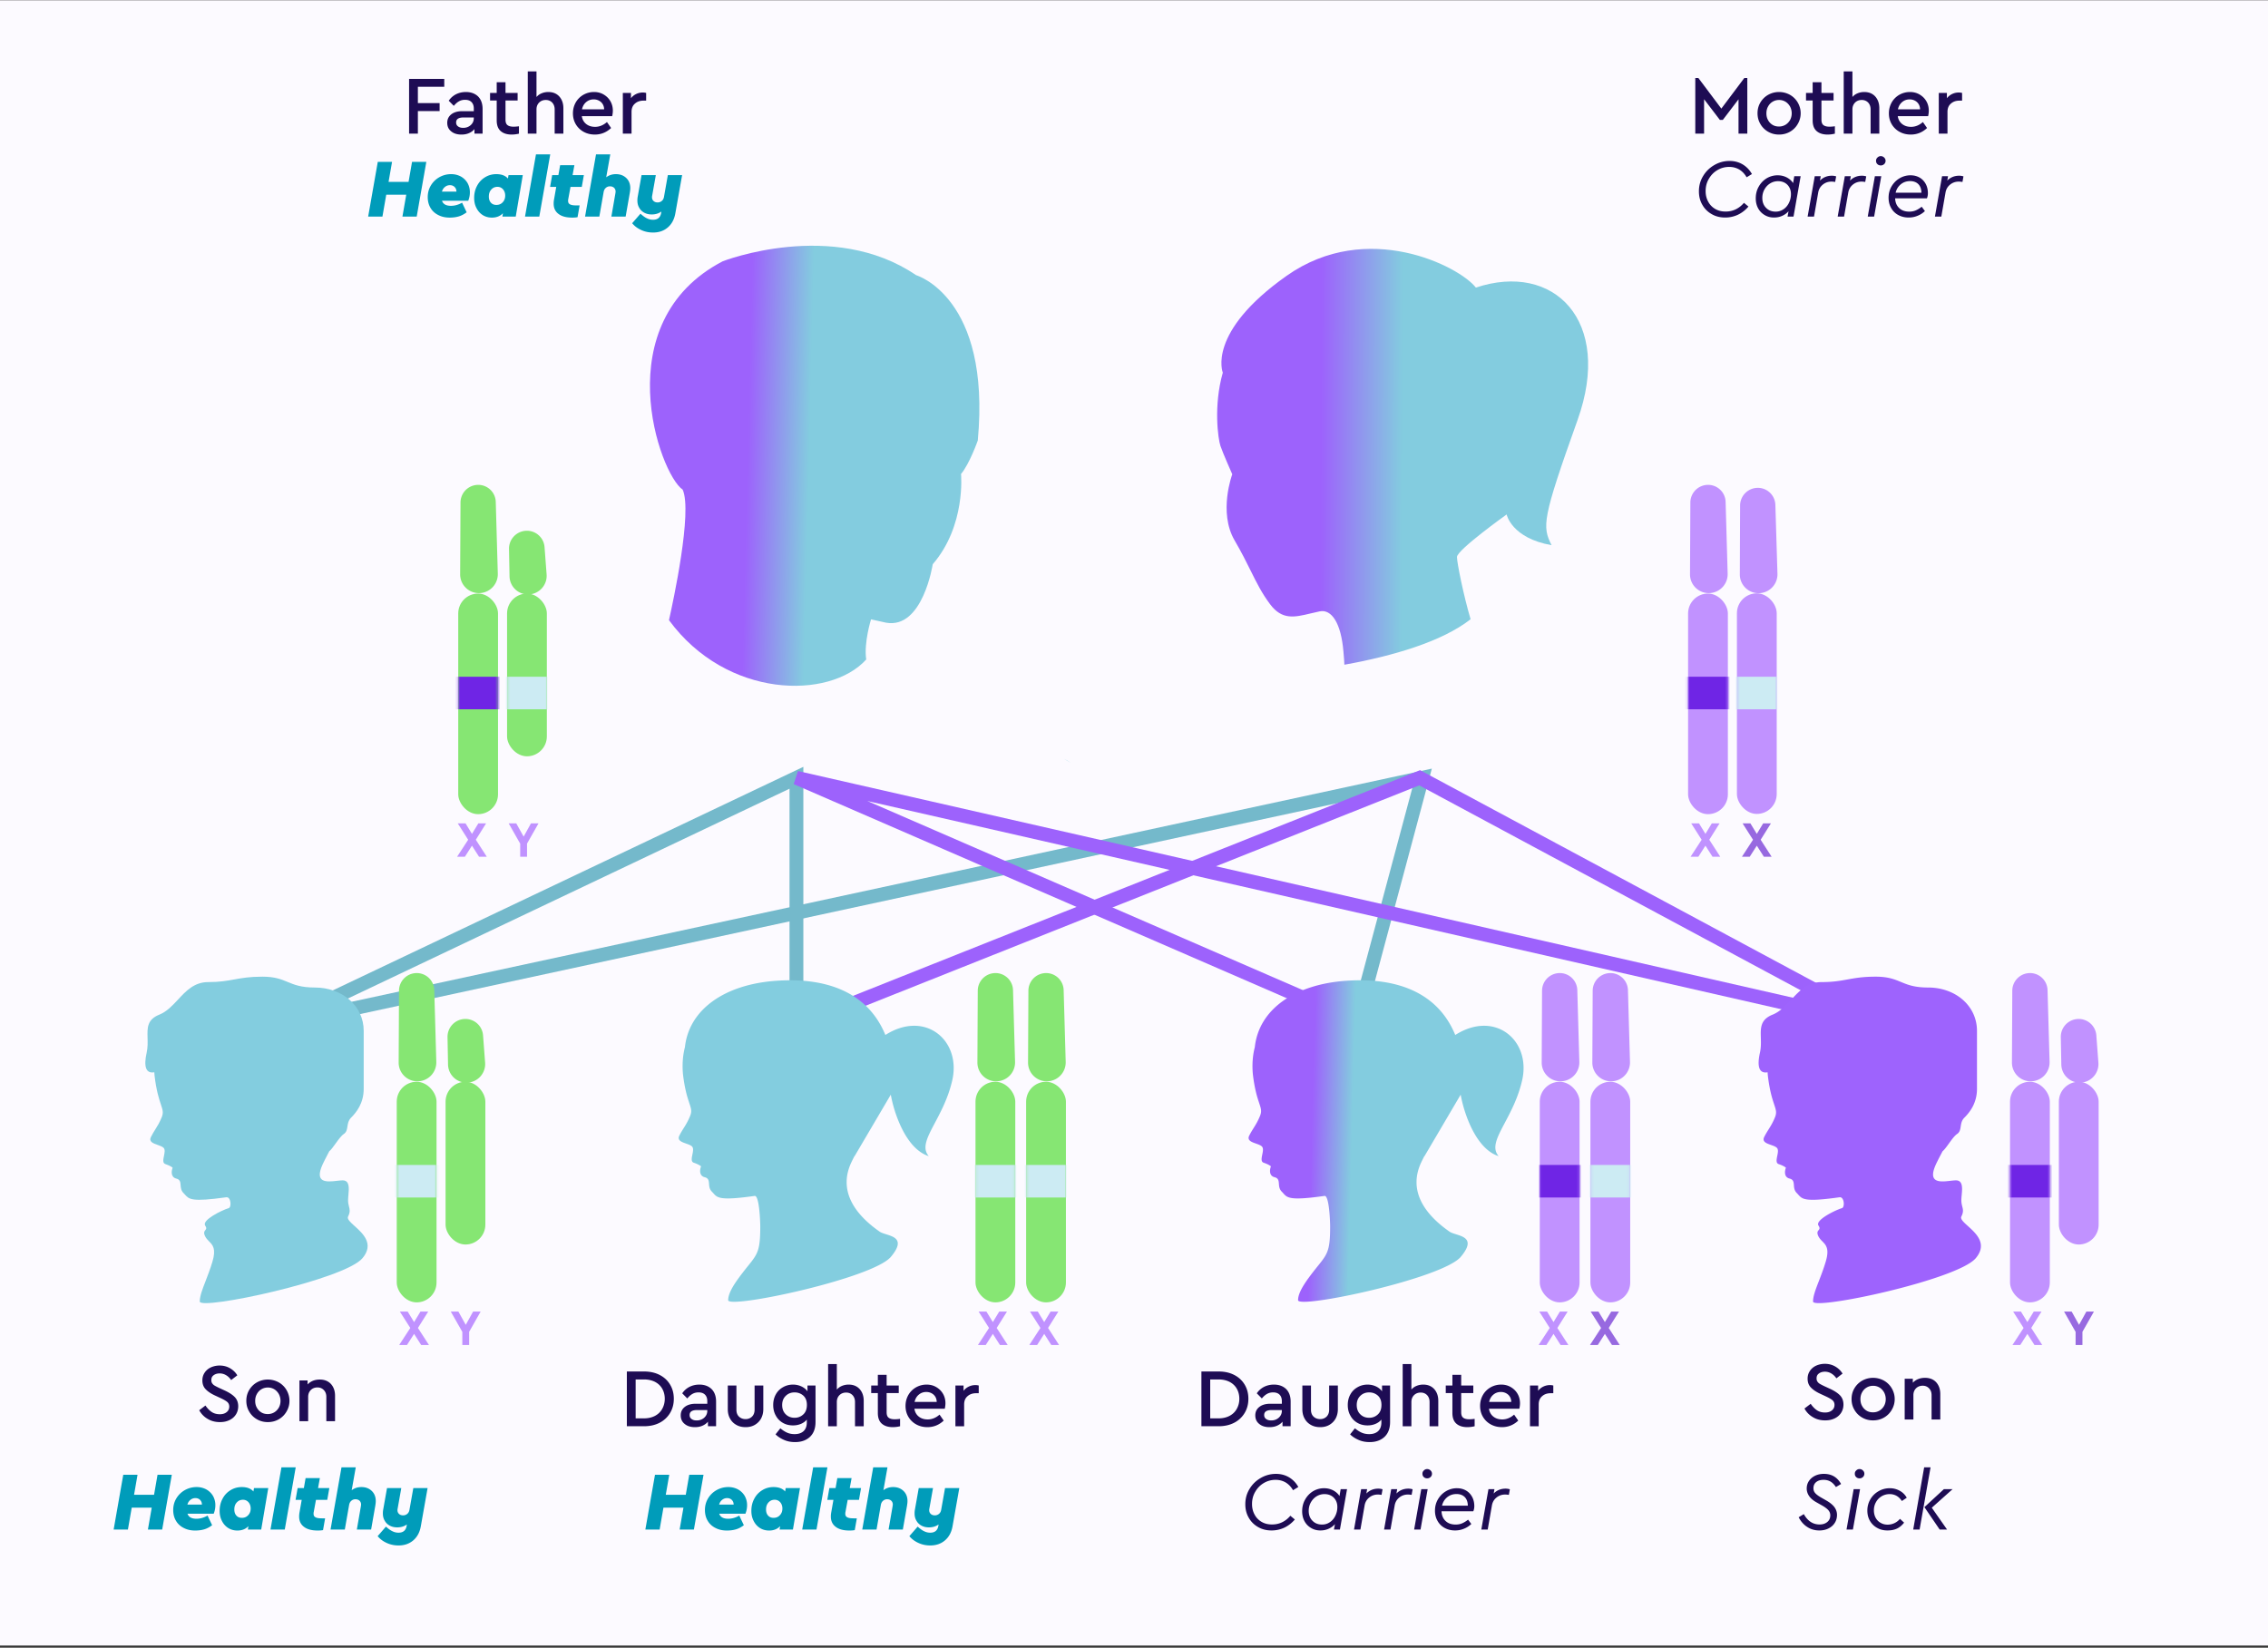 <svg width="900" height="654" fill="none" xmlns="http://www.w3.org/2000/svg"><rect width="100%" height="100%" fill="#333333" stroke="none"/><path fill="#FCFAFF" d="M0 .098h900v653.049H0z"/><path fill-rule="evenodd" clip-rule="evenodd" d="M286.817 103.694s43.614-17.008 76.702 5.517c0 0 29.798 8.64 24.492 65.636 0 0-3.289 9.307-6.652 13.289 0 0 1.989 20.549-11.228 35.814 0 0-3.946 25.84-18.523 23.203l-5.963-1.317s-2.909 9.298-1.911 15.929c-14.537 16.062-55.381 15.595-78.267-15.609 1.63-7.254 9.371-43.058 5.437-51.808-9.233-6.212-30.583-66.458 15.913-90.654zM424.902 302.8c-.678-.527-1.581-1.07-2.664-1.622l2.664 1.622z" fill="url(#a)"/><path fill-rule="evenodd" clip-rule="evenodd" d="M533.481 263.838c19.257-3.449 38.764-9.163 50.088-18.051-2.817-9.532-5.409-22.45-5.409-24.706 0-2.814 19.71-16.883 19.71-16.883s1.877 9.38 17.832 12.194c-3.754-7.504-3.754-10.318 10.325-49.714 14.078-39.395-9.386-62.845-40.359-52.527-6.57-8.442-43.174-27.201-75.085-4.69-31.911 22.512-25.341 38.458-25.341 38.458-3.754 13.131-1.877 26.263-.939 29.077.939 2.814 4.693 11.256 4.693 11.256s-5.631 15.008.939 26.264c2.75 4.711 4.678 8.601 6.403 12.082 2.396 4.835 4.401 8.88 7.675 13.243 4.767 6.351 9.668 5.177 16.069 3.642 1.162-.278 2.373-.569 3.641-.828 4.693-.938 8.447 4.69 9.386 15.946.035.426.071.837.105 1.233.133 1.526.246 2.834.267 4.004z" fill="url(#b)"/><path d="M162.335 31.317h13.961v3.128h-10.471v6.487h8.627v3.16h-8.627v8.957h-3.49V31.317zm27.36 6.948c1.185 1.185 1.811 2.831 1.811 5.005v9.779h-3.227v-1.811c-.593.724-1.35 1.251-2.206 1.613-.889.395-1.877.56-2.963.56-1.713 0-3.063-.428-4.083-1.284-1.054-.856-1.548-1.976-1.548-3.392 0-1.383.527-2.502 1.614-3.358 1.053-.823 2.502-1.251 4.346-1.251h4.577v-1.054c0-1.12-.33-1.976-.922-2.568-.593-.593-1.449-.89-2.536-.89-.922 0-1.712.198-2.403.593-.725.395-1.416 1.021-2.075 1.811l-2.008-2.041a7.732 7.732 0 0 1 2.963-2.601c1.153-.56 2.437-.856 3.853-.856 1.975 0 3.589.592 4.807 1.745zm-2.898 11.392c.791-.724 1.219-1.613 1.219-2.733v-.296h-4.149c-.922 0-1.646.165-2.14.494-.494.33-.725.823-.725 1.482 0 .691.264 1.218.791 1.58.526.395 1.185.56 2.041.56 1.152 0 2.14-.362 2.963-1.087zm19.135.461v2.93a12.139 12.139 0 0 1-2.864.363c-1.877 0-3.326-.461-4.38-1.383-1.053-.922-1.58-2.338-1.58-4.247v-7.903h-2.634v-2.996h2.634v-4.248h3.49v4.248h4.807v2.996h-4.807v7.606c0 1.054.264 1.778.79 2.173.527.428 1.35.626 2.404.626.461 0 1.185-.033 2.14-.165zm16.017-11.82c1.054 1.185 1.614 2.733 1.614 4.642V53.05h-3.458v-9.615c0-1.12-.329-2.008-.955-2.7-.658-.691-1.514-1.053-2.568-1.053-1.087 0-1.976.362-2.667 1.053-.691.725-1.021 1.614-1.021 2.7v9.615h-3.457V28.354h3.457v10.141a5.261 5.261 0 0 1 2.009-1.449 6.875 6.875 0 0 1 2.667-.526c1.844 0 3.293.592 4.379 1.778zM242.93 46.1h-12.051c.197 1.317.79 2.371 1.745 3.128.955.758 2.14 1.12 3.523 1.12 1.679 0 3.26-.626 4.709-1.91l1.646 2.37c-1.844 1.746-4.017 2.602-6.454 2.602-1.646 0-3.128-.362-4.445-1.087a8.132 8.132 0 0 1-3.128-3.029c-.757-1.284-1.119-2.733-1.119-4.313 0-1.548.362-2.964 1.086-4.28.725-1.285 1.745-2.306 3.029-3.063a8.524 8.524 0 0 1 4.248-1.12c1.416 0 2.7.33 3.819.988 1.12.659 2.009 1.515 2.668 2.635.658 1.119.987 2.403.987 3.786 0 .692-.098 1.416-.263 2.173zm-10.339-5.564c-.856.724-1.383 1.679-1.646 2.864h8.791c-.033-1.218-.461-2.173-1.251-2.897-.79-.692-1.778-1.054-2.898-1.054-1.152 0-2.14.362-2.996 1.087zm23.816-3.655v3.062h-1.053c-1.383 0-2.503.395-3.392 1.185-.922.79-1.35 1.877-1.35 3.293v8.627h-3.457V36.882h3.227v2.107a5.704 5.704 0 0 1 2.074-1.68 6.043 6.043 0 0 1 2.634-.592c.461 0 .922.066 1.317.165z" fill="url(#c)"/><path d="m149.915 64.244-3.819 21.732h5.663l1.515-8.693h7.935l-1.514 8.693h5.663l3.82-21.732h-5.664l-1.383 7.935h-7.935l1.383-7.935h-5.664zm35.888 15.443a8.85 8.85 0 0 0 .658-3.359c0-1.383-.329-2.601-.954-3.72a7.135 7.135 0 0 0-2.668-2.569c-1.119-.593-2.403-.922-3.819-.922-1.712 0-3.26.428-4.676 1.218a9.137 9.137 0 0 0-3.391 3.326c-.823 1.383-1.218 2.93-1.218 4.577 0 1.613.362 3.029 1.086 4.247.725 1.252 1.778 2.206 3.095 2.865 1.317.691 2.832 1.02 4.544 1.02 1.35 0 2.568-.164 3.655-.493 1.087-.33 2.107-.89 3.062-1.614l-1.811-3.82c-1.481.857-2.963 1.252-4.412 1.252-1.91 0-3.095-.658-3.556-2.008h10.405zm-9.22-5.5c.56-.46 1.219-.69 1.976-.69.757 0 1.383.263 1.844.724.461.46.724 1.086.724 1.844h-5.762c.231-.79.626-1.416 1.218-1.877zm30.872-4.675h-5.664l-.23 1.35c-.988-1.152-2.536-1.745-4.61-1.745-1.646 0-3.161.428-4.478 1.251a8.488 8.488 0 0 0-3.161 3.392c-.79 1.448-1.153 3.062-1.153 4.807 0 1.515.297 2.832.922 4.017.593 1.185 1.449 2.14 2.503 2.799 1.053.658 2.272.988 3.622.988 1.778 0 3.26-.56 4.379-1.745l-.23 1.35h5.301l2.799-16.464zm-7.969 10.767c-.658.725-1.514 1.054-2.502 1.054-.922 0-1.647-.296-2.173-.89-.56-.592-.824-1.415-.824-2.436 0-1.12.297-2.041.955-2.766.659-.724 1.449-1.086 2.437-1.086.922 0 1.646.33 2.239.988.56.658.856 1.481.856 2.502 0 1.054-.329 1.943-.988 2.634zm13.201-18.998-4.347 24.695h5.664l4.346-24.695h-5.663zm12.814 17.747.889-4.84h4.478l.824-4.676h-4.479l.725-3.951h-5.664l-.691 3.951h-2.47l-.823 4.676h2.437l-.856 4.906a8.807 8.807 0 0 0-.165 1.745c0 1.745.626 3.095 1.943 4.083 1.284.988 3.095 1.449 5.433 1.449.658 0 1.383-.033 2.107-.165l.823-4.675h-1.317c-1.185 0-2.008-.132-2.502-.429-.527-.263-.758-.724-.758-1.383 0-.23 0-.46.066-.691zm23.031-8.363c-1.054-1.021-2.437-1.548-4.116-1.548-1.481 0-2.766.428-3.852 1.251l1.613-9.087h-5.663l-4.347 24.695h5.664l1.712-9.78c.132-.724.428-1.25.889-1.646a2.383 2.383 0 0 1 1.613-.593c.659 0 1.186.198 1.614.56.395.395.626.89.626 1.515 0 .164-.033.428-.099.823l-1.581 9.12h5.664l1.646-9.384c.132-.79.198-1.415.198-1.91 0-1.646-.527-2.996-1.581-4.016zm22.149-1.153h-5.663l-1.548 8.726c-.131.658-.428 1.185-.889 1.547a2.47 2.47 0 0 1-1.613.56c-.659 0-1.186-.165-1.614-.56-.428-.395-.625-.889-.625-1.481 0-.132 0-.363.066-.626l1.448-8.166h-5.663l-1.482 8.364a8.455 8.455 0 0 0-.164 1.745c0 1.053.23 2.008.724 2.831.461.856 1.153 1.515 2.009 1.976.856.461 1.844.692 2.963.692 1.449 0 2.7-.363 3.82-1.153l-.099.626c-.329 1.778-1.416 2.634-3.194 2.634-.823 0-1.614-.165-2.338-.527-.757-.33-1.646-.955-2.667-1.877l-3.293 3.787c.988 1.185 2.206 2.074 3.688 2.733 1.449.658 2.996.954 4.61.954 2.305 0 4.247-.658 5.828-2.008 1.58-1.35 2.568-3.194 2.996-5.532l2.7-15.245zM48.915 585.366l-3.82 21.732h5.664l1.515-8.693h7.935l-1.514 8.693h5.663l3.82-21.732h-5.664l-1.383 7.935h-7.935l1.383-7.935h-5.664zm35.888 15.443a8.855 8.855 0 0 0 .658-3.359 7.45 7.45 0 0 0-.954-3.721 7.14 7.14 0 0 0-2.668-2.568c-1.12-.593-2.403-.922-3.82-.922-1.711 0-3.259.428-4.675 1.218a9.14 9.14 0 0 0-3.391 3.326c-.823 1.383-1.218 2.931-1.218 4.577 0 1.613.362 3.029 1.086 4.247.725 1.252 1.778 2.207 3.095 2.865 1.317.692 2.832 1.021 4.544 1.021 1.35 0 2.569-.165 3.655-.494 1.087-.329 2.107-.889 3.062-1.614l-1.81-3.819c-1.482.856-2.964 1.251-4.413 1.251-1.91 0-3.095-.658-3.556-2.008h10.405zm-9.22-5.499c.56-.461 1.219-.692 1.976-.692.757 0 1.383.264 1.844.725.46.461.724 1.086.724 1.844h-5.762c.23-.791.626-1.416 1.218-1.877zm30.872-4.676h-5.664l-.23 1.35c-.988-1.152-2.536-1.745-4.61-1.745-1.646 0-3.161.428-4.478 1.251a8.496 8.496 0 0 0-3.161 3.392c-.79 1.449-1.153 3.062-1.153 4.807 0 1.515.297 2.832.922 4.017.593 1.186 1.45 2.14 2.503 2.799 1.053.659 2.272.988 3.622.988 1.778 0 3.26-.56 4.379-1.745l-.23 1.35h5.301l2.799-16.464zm-7.969 10.767c-.658.725-1.514 1.054-2.502 1.054-.922 0-1.646-.296-2.173-.889-.56-.593-.824-1.416-.824-2.437 0-1.119.297-2.041.955-2.765.659-.725 1.45-1.087 2.437-1.087.922 0 1.646.329 2.239.988.56.658.856 1.481.856 2.502 0 1.054-.33 1.943-.988 2.634zm13.201-18.998-4.347 24.695h5.664l4.346-24.695h-5.663zm12.814 17.747.889-4.84h4.478l.824-4.676h-4.479l.725-3.951h-5.664l-.691 3.951h-2.47l-.823 4.676h2.437l-.856 4.906a8.802 8.802 0 0 0-.165 1.745c0 1.745.626 3.095 1.943 4.083 1.284.988 3.095 1.449 5.433 1.449.658 0 1.383-.033 2.107-.165l.823-4.675h-1.317c-1.185 0-2.008-.132-2.502-.429-.527-.263-.758-.724-.758-1.382 0-.231 0-.461.066-.692zm23.031-8.363c-1.054-1.021-2.437-1.548-4.116-1.548-1.481 0-2.766.428-3.852 1.251l1.613-9.087h-5.663l-4.347 24.695h5.664l1.712-9.78c.132-.724.428-1.251.889-1.646a2.384 2.384 0 0 1 1.613-.593c.659 0 1.186.198 1.614.56.395.395.626.889.626 1.515 0 .164-.033.428-.099.823l-1.581 9.121h5.664l1.646-9.384c.132-.791.198-1.416.198-1.91 0-1.647-.527-2.997-1.581-4.017zm22.149-1.153h-5.663l-1.548 8.726c-.131.658-.428 1.185-.889 1.547-.494.396-1.02.56-1.613.56-.659 0-1.186-.164-1.614-.56-.428-.395-.625-.889-.625-1.481 0-.132 0-.362.066-.626l1.448-8.166h-5.663l-1.482 8.364a8.449 8.449 0 0 0-.164 1.745c0 1.053.23 2.008.724 2.831.461.857 1.153 1.515 2.009 1.976.856.461 1.844.692 2.963.692 1.449 0 2.7-.363 3.82-1.153l-.099.626c-.329 1.778-1.416 2.634-3.194 2.634-.823 0-1.614-.165-2.338-.527-.757-.329-1.646-.955-2.667-1.877l-3.293 3.787c.988 1.185 2.206 2.074 3.688 2.733 1.449.658 2.996.955 4.61.955 2.305 0 4.247-.659 5.828-2.009 1.58-1.35 2.568-3.194 2.996-5.532l2.7-15.245zM259.915 585.366l-3.819 21.732h5.663l1.515-8.693h7.935l-1.514 8.693h5.663l3.82-21.732h-5.664l-1.383 7.935h-7.935l1.383-7.935h-5.664zm35.888 15.443a8.855 8.855 0 0 0 .658-3.359 7.456 7.456 0 0 0-.954-3.721 7.142 7.142 0 0 0-2.668-2.568c-1.119-.593-2.403-.922-3.819-.922a9.43 9.43 0 0 0-4.676 1.218 9.144 9.144 0 0 0-3.391 3.326c-.823 1.383-1.218 2.931-1.218 4.577 0 1.613.362 3.029 1.086 4.247.725 1.252 1.778 2.207 3.095 2.865 1.317.692 2.832 1.021 4.544 1.021 1.35 0 2.568-.165 3.655-.494 1.087-.329 2.107-.889 3.062-1.614l-1.811-3.819c-1.481.856-2.963 1.251-4.412 1.251-1.91 0-3.095-.658-3.556-2.008h10.405zm-9.22-5.499c.56-.461 1.219-.692 1.976-.692.757 0 1.383.264 1.844.725.461.461.724 1.086.724 1.844h-5.762c.231-.791.626-1.416 1.218-1.877zm30.872-4.676h-5.664l-.23 1.35c-.988-1.152-2.536-1.745-4.61-1.745-1.646 0-3.161.428-4.478 1.251a8.494 8.494 0 0 0-3.161 3.392c-.79 1.449-1.153 3.062-1.153 4.807 0 1.515.297 2.832.922 4.017.593 1.186 1.449 2.14 2.503 2.799 1.053.659 2.272.988 3.622.988 1.778 0 3.26-.56 4.379-1.745l-.23 1.35h5.301l2.799-16.464zm-7.969 10.767c-.658.725-1.514 1.054-2.502 1.054-.922 0-1.647-.296-2.173-.889-.56-.593-.824-1.416-.824-2.437 0-1.119.297-2.041.955-2.765.659-.725 1.449-1.087 2.437-1.087.922 0 1.646.329 2.239.988.56.658.856 1.481.856 2.502 0 1.054-.329 1.943-.988 2.634zm13.201-18.998-4.347 24.695h5.664l4.346-24.695h-5.663zm12.814 17.747.889-4.84h4.478l.824-4.676h-4.479l.725-3.951h-5.664l-.691 3.951h-2.47l-.823 4.676h2.437l-.856 4.906a8.802 8.802 0 0 0-.165 1.745c0 1.745.626 3.095 1.943 4.083 1.284.988 3.095 1.449 5.433 1.449.658 0 1.383-.033 2.107-.165l.823-4.675h-1.317c-1.185 0-2.008-.132-2.502-.429-.527-.263-.758-.724-.758-1.382 0-.231 0-.461.066-.692zm23.031-8.363c-1.054-1.021-2.437-1.548-4.116-1.548-1.481 0-2.766.428-3.852 1.251l1.613-9.087h-5.663l-4.347 24.695h5.664l1.712-9.78c.132-.724.428-1.251.889-1.646a2.384 2.384 0 0 1 1.613-.593c.659 0 1.186.198 1.614.56.395.395.626.889.626 1.515 0 .164-.033.428-.099.823l-1.581 9.121h5.664l1.646-9.384c.132-.791.198-1.416.198-1.91 0-1.647-.527-2.997-1.581-4.017zm22.149-1.153h-5.663l-1.548 8.726c-.131.658-.428 1.185-.889 1.547-.494.396-1.02.56-1.613.56-.659 0-1.186-.164-1.614-.56-.428-.395-.625-.889-.625-1.481 0-.132 0-.362.066-.626l1.448-8.166h-5.663l-1.482 8.364a8.449 8.449 0 0 0-.164 1.745c0 1.053.23 2.008.724 2.831.461.857 1.153 1.515 2.009 1.976.856.461 1.844.692 2.963.692 1.449 0 2.7-.363 3.82-1.153l-.099.626c-.329 1.778-1.416 2.634-3.194 2.634-.823 0-1.614-.165-2.338-.527-.757-.329-1.646-.955-2.667-1.877l-3.293 3.787c.988 1.185 2.206 2.074 3.688 2.733 1.449.658 2.996.955 4.61.955 2.305 0 4.247-.659 5.828-2.009 1.58-1.35 2.568-3.194 2.996-5.532l2.7-15.245z" fill="#009CBA"/><path d="M693.378 30.955v22.094h-3.49V39.417l-6.223 8.166h-1.186l-6.256-8.199V53.05h-3.49V30.955h1.218l9.121 12.15 9.121-12.15h1.185zm8.268 21.337a8.216 8.216 0 0 1-3.096-3.096c-.757-1.284-1.119-2.7-1.119-4.247 0-1.548.362-2.964 1.119-4.248a8.37 8.37 0 0 1 3.096-3.062 8.766 8.766 0 0 1 4.313-1.12c1.58 0 3.029.396 4.346 1.12a8.367 8.367 0 0 1 3.095 3.062c.758 1.317 1.153 2.733 1.153 4.248a8.216 8.216 0 0 1-1.153 4.247 8.214 8.214 0 0 1-3.095 3.096c-1.317.757-2.766 1.119-4.346 1.119-1.581 0-2.996-.362-4.313-1.12zm6.881-2.766c.758-.461 1.35-1.087 1.811-1.877.428-.79.659-1.68.659-2.667 0-.988-.231-1.877-.659-2.7-.461-.79-1.053-1.449-1.811-1.91a4.89 4.89 0 0 0-2.535-.691c-.955 0-1.811.23-2.568.691-.791.461-1.383 1.12-1.811 1.91-.461.823-.659 1.712-.659 2.7 0 .988.198 1.91.659 2.7a4.868 4.868 0 0 0 1.778 1.877c.757.46 1.613.658 2.568.658.922 0 1.778-.23 2.568-.691zm19.604.592v2.93a12.147 12.147 0 0 1-2.865.363c-1.876 0-3.325-.461-4.379-1.383-1.054-.922-1.58-2.338-1.58-4.247v-7.903h-2.635v-2.996h2.635v-4.248h3.49v4.248h4.807v2.996h-4.807v7.606c0 1.054.263 1.778.79 2.173.527.428 1.35.626 2.404.626.461 0 1.185-.033 2.14-.165zm16.017-11.82c1.054 1.185 1.613 2.733 1.613 4.642V53.05h-3.457v-9.615c0-1.12-.329-2.008-.955-2.7-.658-.691-1.515-1.053-2.568-1.053-1.087 0-1.976.362-2.667 1.053-.692.725-1.021 1.614-1.021 2.7v9.615h-3.457V28.354h3.457v10.141a5.254 5.254 0 0 1 2.009-1.449 6.875 6.875 0 0 1 2.667-.526c1.844 0 3.292.592 4.379 1.778zm20.981 7.803h-12.052c.198 1.317.791 2.371 1.746 3.128.954.758 2.14 1.12 3.523 1.12 1.679 0 3.26-.626 4.708-1.91l1.647 2.37c-1.844 1.746-4.017 2.602-6.454 2.602-1.646 0-3.128-.362-4.445-1.087a8.132 8.132 0 0 1-3.128-3.029c-.757-1.284-1.12-2.733-1.12-4.313 0-1.548.363-2.964 1.087-4.28.724-1.285 1.745-2.306 3.029-3.063a8.522 8.522 0 0 1 4.248-1.12c1.416 0 2.7.33 3.819.988 1.12.659 2.009 1.515 2.667 2.635.659 1.119.988 2.403.988 3.786 0 .692-.099 1.416-.263 2.173zm-10.339-5.564c-.856.724-1.383 1.679-1.647 2.864h8.792c-.033-1.218-.461-2.173-1.251-2.897-.791-.692-1.778-1.054-2.898-1.054-1.152 0-2.14.362-2.996 1.087zm23.816-3.655v3.062h-1.054c-1.383 0-2.502.395-3.391 1.185-.922.79-1.35 1.877-1.35 3.293v8.627h-3.457V36.882h3.226v2.107a5.715 5.715 0 0 1 2.075-1.68 6.043 6.043 0 0 1 2.634-.592c.461 0 .922.066 1.317.165z" fill="url(#d)"/><path d="m112.22 406.318 452.153-97.608-26.143 97.608" stroke="#74B9CB" stroke-width="5.488"/><path d="M316.048 404.882V308.71l-202.392 96.172" stroke="#74B9CB" stroke-width="5.488"/><path d="m537.478 404.882-221.43-96.172 422.01 96.172" stroke="#9D62FC" stroke-width="5.488"/><path d="M321.789 404.882 563.35 308.71l179.013 96.172" stroke="#9D62FC" stroke-width="5.488"/><path d="M82.448 563.209c-1.45-.824-2.569-1.976-3.392-3.458l2.47-1.877c.724 1.054 1.514 1.91 2.436 2.536.922.625 2.009.922 3.26.922 1.12 0 2.009-.264 2.7-.823.691-.527 1.054-1.285 1.054-2.206 0-.758-.264-1.35-.758-1.811-.494-.428-1.317-.922-2.436-1.449l-2.404-1.12c-1.58-.724-2.832-1.547-3.72-2.469-.923-.922-1.35-2.108-1.35-3.556 0-1.153.296-2.174.921-3.095.593-.889 1.416-1.581 2.47-2.075a8.547 8.547 0 0 1 3.457-.724c1.515 0 2.898.362 4.149 1.086 1.218.725 2.173 1.647 2.864 2.799l-2.436 1.877c-.593-.856-1.251-1.482-2.042-1.943a4.891 4.891 0 0 0-2.535-.691c-.922 0-1.712.23-2.338.691-.658.461-.955 1.087-.955 1.943 0 .527.1.988.363 1.317.23.362.56.659.954.889.396.231.955.527 1.713.889l2.436 1.12c1.745.823 3.062 1.712 3.919 2.634.856.955 1.284 2.14 1.284 3.556 0 1.251-.33 2.371-.955 3.325-.626.955-1.482 1.68-2.601 2.207-1.12.526-2.338.757-3.721.757-1.778 0-3.392-.395-4.807-1.251zm19.512.131a8.215 8.215 0 0 1-3.095-3.095c-.758-1.284-1.12-2.7-1.12-4.247 0-1.548.362-2.964 1.12-4.248a8.369 8.369 0 0 1 3.095-3.062 8.774 8.774 0 0 1 4.313-1.12c1.581 0 3.029.396 4.347 1.12a8.373 8.373 0 0 1 3.095 3.062c.757 1.317 1.152 2.733 1.152 4.248a8.223 8.223 0 0 1-1.152 4.247 8.22 8.22 0 0 1-3.095 3.095c-1.318.758-2.766 1.12-4.347 1.12-1.58 0-2.996-.362-4.313-1.12zm6.881-2.766c.758-.46 1.35-1.086 1.811-1.876.429-.791.659-1.68.659-2.667 0-.988-.23-1.877-.659-2.7-.461-.791-1.053-1.449-1.811-1.91a4.89 4.89 0 0 0-2.535-.692c-.955 0-1.811.231-2.568.692-.79.461-1.383 1.119-1.811 1.91-.461.823-.659 1.712-.659 2.7 0 .987.198 1.909.659 2.7a4.875 4.875 0 0 0 1.778 1.876c.757.461 1.613.659 2.568.659.922 0 1.778-.231 2.568-.692zm22.502-11.228c1.054 1.186 1.613 2.733 1.613 4.643v10.109h-3.457v-9.648c0-1.119-.329-2.008-.988-2.7-.658-.691-1.482-1.054-2.535-1.054-1.087 0-1.976.363-2.667 1.054-.692.724-1.021 1.614-1.021 2.7v9.648h-3.457v-16.167h3.226v1.58c1.219-1.284 2.832-1.943 4.841-1.943 1.877 0 3.358.593 4.445 1.778z" fill="url(#e)"/><path d="M476.752 544.366h6.816c2.371 0 4.445.461 6.223 1.383 1.778.922 3.128 2.173 4.116 3.819.988 1.647 1.482 3.524 1.482 5.631s-.494 3.984-1.482 5.63a10.274 10.274 0 0 1-4.149 3.886c-1.778.922-3.852 1.383-6.19 1.383h-6.816v-21.732zm6.783 18.604c1.646 0 3.128-.33 4.379-.988 1.252-.659 2.206-1.581 2.865-2.766.658-1.185 1.021-2.502 1.021-4.017 0-1.515-.363-2.865-1.021-4.017-.659-1.153-1.613-2.042-2.865-2.7-1.251-.626-2.7-.955-4.379-.955h-3.293v15.443h3.293zm26.815-11.656c1.185 1.185 1.811 2.831 1.811 5.004v9.78h-3.227v-1.811c-.592.724-1.35 1.251-2.206 1.613-.889.395-1.877.56-2.963.56-1.712 0-3.062-.428-4.083-1.284-1.054-.856-1.548-1.976-1.548-3.392 0-1.383.527-2.502 1.614-3.358 1.053-.823 2.502-1.252 4.346-1.252h4.577v-1.053c0-1.12-.329-1.976-.922-2.568-.593-.593-1.449-.889-2.535-.889-.922 0-1.713.197-2.404.592-.725.395-1.416 1.021-2.075 1.811l-2.008-2.041a7.733 7.733 0 0 1 2.963-2.602c1.153-.559 2.437-.856 3.853-.856 1.975 0 3.589.593 4.807 1.746zm-2.897 11.392c.79-.724 1.218-1.613 1.218-2.733v-.296h-4.149c-.922 0-1.646.165-2.14.494-.494.329-.725.823-.725 1.482 0 .691.264 1.218.791 1.58.526.395 1.185.56 2.041.56 1.153 0 2.14-.362 2.964-1.087zm12.812 2.898c-1.086-.593-1.942-1.416-2.535-2.503-.626-1.086-.922-2.337-.922-3.786v-9.384h3.425v9.647c0 1.12.329 2.042 1.02 2.7.692.659 1.581.988 2.634.988.988 0 1.844-.329 2.536-.988.658-.658 1.02-1.58 1.02-2.7v-9.647h3.458v9.384c0 1.449-.329 2.7-.922 3.786a6.61 6.61 0 0 1-2.536 2.503c-1.053.592-2.239.856-3.556.856-1.35 0-2.568-.264-3.622-.856zm31.357-15.673v14.487c0 2.569-.757 4.511-2.206 5.894-1.482 1.383-3.457 2.075-5.894 2.075-1.613 0-3.062-.264-4.379-.856-1.317-.56-2.437-1.285-3.392-2.207l1.91-2.403c.889.724 1.778 1.317 2.667 1.712.889.395 1.877.593 2.997.593 1.448 0 2.634-.362 3.523-1.153.856-.79 1.317-1.942 1.317-3.457v-1.152c-.626.757-1.416 1.317-2.371 1.712-.955.395-1.976.592-3.095.592-1.515 0-2.865-.329-4.05-1.02-1.185-.692-2.14-1.647-2.799-2.898-.691-1.218-1.021-2.601-1.021-4.182 0-1.547.33-2.93 1.021-4.181.659-1.219 1.614-2.173 2.832-2.865 1.185-.691 2.535-1.054 4.017-1.054 1.218 0 2.338.264 3.326.725.987.461 1.81 1.119 2.403 1.942v-2.304h3.194zm-4.873 11.491c.955-.856 1.449-2.14 1.449-3.787 0-1.646-.494-2.864-1.449-3.72-.955-.823-2.107-1.251-3.424-1.251-1.416 0-2.602.46-3.524 1.382-.955.922-1.416 2.141-1.416 3.622 0 1.515.461 2.766 1.416 3.688.922.922 2.108 1.383 3.524 1.383 1.317 0 2.469-.428 3.424-1.317zm22.383-10.076c1.054 1.186 1.614 2.733 1.614 4.643v10.109h-3.458v-9.615c0-1.119-.329-2.009-.955-2.7-.658-.691-1.514-1.054-2.568-1.054-1.086 0-1.975.363-2.667 1.054-.691.724-1.021 1.613-1.021 2.7v9.615h-3.457v-24.695h3.457v10.141a5.255 5.255 0 0 1 2.009-1.449 6.88 6.88 0 0 1 2.667-.527c1.844 0 3.293.593 4.379 1.778zm16.042 11.821v2.931a12.166 12.166 0 0 1-2.865.362c-1.876 0-3.325-.461-4.379-1.383-1.054-.922-1.58-2.338-1.58-4.248v-7.902h-2.635v-2.996h2.635v-4.248h3.49v4.248h4.807v2.996h-4.807v7.606c0 1.054.263 1.778.79 2.173.527.428 1.35.626 2.404.626.461 0 1.185-.033 2.14-.165zm17.737-4.017H590.86c.197 1.317.79 2.371 1.745 3.128.955.757 2.14 1.12 3.523 1.12 1.679 0 3.26-.626 4.708-1.91l1.647 2.371c-1.844 1.745-4.017 2.601-6.454 2.601-1.646 0-3.128-.362-4.445-1.087a8.13 8.13 0 0 1-3.128-3.029c-.757-1.284-1.12-2.733-1.12-4.313 0-1.548.363-2.964 1.087-4.281.724-1.284 1.745-2.305 3.029-3.062a8.526 8.526 0 0 1 4.248-1.12c1.416 0 2.7.33 3.819.988 1.12.659 2.009 1.515 2.667 2.634.659 1.12.988 2.404.988 3.787 0 .691-.099 1.416-.263 2.173zm-10.339-5.565c-.856.725-1.383 1.68-1.647 2.865h8.792c-.033-1.218-.461-2.173-1.251-2.897-.791-.692-1.778-1.054-2.898-1.054-1.152 0-2.14.362-2.996 1.086zm23.816-3.654v3.062h-1.054c-1.382 0-2.502.395-3.391 1.185-.922.79-1.35 1.877-1.35 3.293v8.627h-3.457v-16.167h3.227v2.107a5.706 5.706 0 0 1 2.074-1.679 6.045 6.045 0 0 1 2.634-.593c.461 0 .922.066 1.317.165z" fill="url(#f)"/><path d="M248.752 544.366h6.816c2.371 0 4.445.461 6.223 1.383 1.778.922 3.128 2.173 4.116 3.819.988 1.647 1.482 3.524 1.482 5.631s-.494 3.984-1.482 5.63a10.274 10.274 0 0 1-4.149 3.886c-1.778.922-3.852 1.383-6.19 1.383h-6.816v-21.732zm6.783 18.604c1.646 0 3.128-.33 4.379-.988 1.252-.659 2.206-1.581 2.865-2.766.658-1.185 1.021-2.502 1.021-4.017 0-1.515-.363-2.865-1.021-4.017-.659-1.153-1.613-2.042-2.865-2.7-1.251-.626-2.7-.955-4.379-.955h-3.293v15.443h3.293zm26.815-11.656c1.185 1.185 1.811 2.831 1.811 5.004v9.78h-3.227v-1.811c-.592.724-1.35 1.251-2.206 1.613-.889.395-1.877.56-2.963.56-1.712 0-3.062-.428-4.083-1.284-1.054-.856-1.548-1.976-1.548-3.392 0-1.383.527-2.502 1.614-3.358 1.053-.823 2.502-1.252 4.346-1.252h4.577v-1.053c0-1.12-.329-1.976-.922-2.568-.593-.593-1.449-.889-2.535-.889-.922 0-1.713.197-2.404.592-.725.395-1.416 1.021-2.075 1.811l-2.008-2.041a7.733 7.733 0 0 1 2.963-2.602c1.153-.559 2.437-.856 3.853-.856 1.975 0 3.589.593 4.807 1.746zm-2.897 11.392c.79-.724 1.218-1.613 1.218-2.733v-.296h-4.149c-.922 0-1.646.165-2.14.494-.494.329-.725.823-.725 1.482 0 .691.264 1.218.791 1.58.526.395 1.185.56 2.041.56 1.153 0 2.14-.362 2.964-1.087zm12.812 2.898c-1.086-.593-1.942-1.416-2.535-2.503-.626-1.086-.922-2.337-.922-3.786v-9.384h3.425v9.647c0 1.12.329 2.042 1.02 2.7.692.659 1.581.988 2.634.988.988 0 1.844-.329 2.536-.988.658-.658 1.02-1.58 1.02-2.7v-9.647h3.458v9.384c0 1.449-.329 2.7-.922 3.786a6.61 6.61 0 0 1-2.536 2.503c-1.053.592-2.239.856-3.556.856-1.35 0-2.568-.264-3.622-.856zm31.357-15.673v14.487c0 2.569-.757 4.511-2.206 5.894-1.482 1.383-3.457 2.075-5.894 2.075-1.613 0-3.062-.264-4.379-.856-1.317-.56-2.437-1.285-3.392-2.207l1.91-2.403c.889.724 1.778 1.317 2.667 1.712.889.395 1.877.593 2.997.593 1.448 0 2.634-.362 3.523-1.153.856-.79 1.317-1.942 1.317-3.457v-1.152c-.626.757-1.416 1.317-2.371 1.712-.955.395-1.976.592-3.095.592-1.515 0-2.865-.329-4.05-1.02-1.185-.692-2.14-1.647-2.799-2.898-.691-1.218-1.021-2.601-1.021-4.182 0-1.547.33-2.93 1.021-4.181.659-1.219 1.614-2.173 2.832-2.865 1.185-.691 2.535-1.054 4.017-1.054 1.218 0 2.338.264 3.326.725.987.461 1.81 1.119 2.403 1.942v-2.304h3.194zm-4.873 11.491c.955-.856 1.449-2.14 1.449-3.787 0-1.646-.494-2.864-1.449-3.72-.955-.823-2.107-1.251-3.424-1.251-1.416 0-2.602.46-3.524 1.382-.955.922-1.416 2.141-1.416 3.622 0 1.515.461 2.766 1.416 3.688.922.922 2.108 1.383 3.524 1.383 1.317 0 2.469-.428 3.424-1.317zm22.383-10.076c1.054 1.186 1.614 2.733 1.614 4.643v10.109h-3.458v-9.615c0-1.119-.329-2.009-.955-2.7-.658-.691-1.514-1.054-2.568-1.054-1.086 0-1.975.363-2.667 1.054-.691.724-1.021 1.613-1.021 2.7v9.615h-3.457v-24.695h3.457v10.141a5.255 5.255 0 0 1 2.009-1.449 6.88 6.88 0 0 1 2.667-.527c1.844 0 3.293.593 4.379 1.778zm16.042 11.821v2.931a12.166 12.166 0 0 1-2.865.362c-1.876 0-3.325-.461-4.379-1.383-1.054-.922-1.58-2.338-1.58-4.248v-7.902h-2.635v-2.996h2.635v-4.248h3.49v4.248h4.807v2.996h-4.807v7.606c0 1.054.263 1.778.79 2.173.527.428 1.35.626 2.404.626.461 0 1.185-.033 2.14-.165zm17.737-4.017H362.86c.197 1.317.79 2.371 1.745 3.128.955.757 2.14 1.12 3.523 1.12 1.679 0 3.26-.626 4.708-1.91l1.647 2.371c-1.844 1.745-4.017 2.601-6.454 2.601-1.646 0-3.128-.362-4.445-1.087a8.13 8.13 0 0 1-3.128-3.029c-.757-1.284-1.12-2.733-1.12-4.313 0-1.548.363-2.964 1.087-4.281.724-1.284 1.745-2.305 3.029-3.062a8.526 8.526 0 0 1 4.248-1.12c1.416 0 2.7.33 3.819.988 1.12.659 2.009 1.515 2.667 2.634.659 1.12.988 2.404.988 3.787 0 .691-.099 1.416-.263 2.173zm-10.339-5.565c-.856.725-1.383 1.68-1.647 2.865h8.792c-.033-1.218-.461-2.173-1.251-2.897-.791-.692-1.778-1.054-2.898-1.054-1.152 0-2.14.362-2.996 1.086zm23.816-3.654v3.062h-1.054c-1.382 0-2.502.395-3.391 1.185-.922.79-1.35 1.877-1.35 3.293v8.627h-3.457v-16.167h3.227v2.107a5.706 5.706 0 0 1 2.074-1.679 6.045 6.045 0 0 1 2.634-.593c.461 0 .922.066 1.317.165z" fill="url(#g)"/><path d="M719.448 562.525c-1.449-.823-2.569-1.976-3.392-3.457l2.47-1.877c.724 1.054 1.514 1.91 2.436 2.535.922.626 2.009.922 3.26.922 1.119 0 2.008-.263 2.7-.823.691-.527 1.054-1.284 1.054-2.206 0-.757-.264-1.35-.758-1.811-.494-.428-1.317-.922-2.436-1.449l-2.404-1.119c-1.58-.725-2.832-1.548-3.721-2.47-.922-.922-1.35-2.107-1.35-3.556 0-1.152.297-2.173.922-3.095.593-.889 1.416-1.581 2.47-2.074a8.544 8.544 0 0 1 3.457-.725c1.515 0 2.898.362 4.149 1.087 1.218.724 2.173 1.646 2.865 2.799l-2.437 1.876c-.593-.856-1.251-1.481-2.042-1.942a4.89 4.89 0 0 0-2.535-.692c-.922 0-1.712.231-2.338.692-.658.461-.955 1.086-.955 1.942 0 .527.099.988.363 1.317.23.363.559.659.954.889.396.231.955.527 1.713.889l2.436 1.12c1.745.823 3.062 1.712 3.919 2.634.856.955 1.284 2.14 1.284 3.556 0 1.251-.33 2.371-.955 3.326-.626.955-1.482 1.679-2.601 2.206-1.12.527-2.338.757-3.721.757-1.778 0-3.392-.395-4.807-1.251zm19.512.132a8.22 8.22 0 0 1-3.095-3.095c-.758-1.285-1.12-2.7-1.12-4.248 0-1.547.362-2.963 1.12-4.247a8.368 8.368 0 0 1 3.095-3.063 8.773 8.773 0 0 1 4.313-1.119c1.581 0 3.029.395 4.347 1.119a8.376 8.376 0 0 1 3.095 3.063c.757 1.317 1.152 2.732 1.152 4.247a8.227 8.227 0 0 1-1.152 4.248 8.226 8.226 0 0 1-3.095 3.095c-1.318.757-2.766 1.119-4.347 1.119-1.58 0-2.996-.362-4.313-1.119zm6.882-2.766c.757-.461 1.35-1.087 1.81-1.877.429-.79.659-1.679.659-2.667 0-.988-.23-1.877-.659-2.7-.46-.79-1.053-1.449-1.81-1.91a4.895 4.895 0 0 0-2.536-.691c-.955 0-1.811.23-2.568.691-.79.461-1.383 1.12-1.811 1.91-.461.823-.659 1.712-.659 2.7 0 .988.198 1.91.659 2.7a4.878 4.878 0 0 0 1.778 1.877c.757.461 1.613.658 2.568.658.922 0 1.778-.23 2.569-.691zm22.501-11.228c1.054 1.185 1.613 2.733 1.613 4.643v10.108h-3.457v-9.647c0-1.12-.329-2.009-.988-2.7-.658-.692-1.482-1.054-2.535-1.054-1.087 0-1.976.362-2.667 1.054-.692.724-1.021 1.613-1.021 2.7v9.647h-3.457v-16.167h3.227v1.58c1.218-1.284 2.831-1.942 4.84-1.942 1.877 0 3.358.592 4.445 1.778z" fill="url(#h)"/><path fill-rule="evenodd" clip-rule="evenodd" d="M61.236 425.606c-3.394.599-4.257-2.3-3.033-7.806.46-2.072.404-4.069.351-5.922-.11-3.925-.203-7.2 4.673-9.15 2.942-1.177 5.16-3.56 7.397-5.963 3.22-3.458 6.476-6.956 11.98-6.956 4.58 0 7.43-.518 10.333-1.046 3.012-.548 6.082-1.107 11.199-1.107 4.937 0 7.448 1.04 10.003 2.098 2.644 1.094 5.335 2.208 10.81 2.208 10.766 0 19.378 7.178 19.378 17.225v22.967c0 5.741-2.871 9.33-5.024 11.483-1.06 1.061-1.25 2.296-1.427 3.447-.182 1.186-.351 2.284-1.443 3.012-1.01.673-2.177 2.293-3.28 3.824-.917 1.272-1.79 2.483-2.491 3.037l-.397.762c-.895 1.712-1.657 3.173-2.19 4.327-3.546 7.683 1.668 7.092 5.624 6.644.847-.096 1.638-.185 2.271-.185 2.823 0 2.537 3.109 2.286 5.833-.068.739-.133 1.449-.133 2.062 0 1.053.193 1.817.367 2.503.3 1.184.542 2.139-.367 3.956-.494.989.885 2.233 2.612 3.792 3.287 2.966 7.835 7.069 3.13 12.715-7.177 8.613-64.594 20.814-64.594 17.225 0-2.15 1.03-4.814 2.32-8.148.862-2.232 1.841-4.764 2.704-7.641 1.55-5.168.124-6.615-1.332-8.092-.566-.574-1.137-1.153-1.538-1.956-.748-1.496-.327-2.017.044-2.478.343-.424.643-.797-.044-1.828-1.436-2.154 6.58-6.098 9.33-6.925 1.18-.356.925-4.573-.973-4.307-13.725 1.928-14.75.777-16.36-1.031-.189-.211-.385-.431-.61-.656-.983-.984-1.068-2.117-1.144-3.126-.09-1.201-.167-2.226-1.727-2.616-2.296-.574-1.914-3.11-1.435-4.306-.24-.239-1.148-.861-2.87-1.435-1.154-.385-.866-1.799-.57-3.25.256-1.258.518-2.543-.149-3.21-.494-.494-1.412-.818-2.347-1.147-1.78-.628-3.618-1.276-2.677-3.159.575-1.148 1.149-2.067 1.723-2.986.861-1.378 1.722-2.756 2.584-4.909.717-1.794.358-2.87-.36-5.024-.717-2.153-1.794-5.382-2.511-11.483-.04-.429-.07-.852-.093-1.272z" fill="#83CDDF"/><path fill-rule="evenodd" clip-rule="evenodd" d="M701.427 425.606c-3.394.599-4.256-2.299-3.033-7.806.461-2.072.404-4.069.352-5.922-.111-3.925-.203-7.2 4.672-9.15 2.943-1.177 5.161-3.56 7.398-5.963 3.219-3.458 6.475-6.956 11.98-6.956 4.579 0 7.429-.518 10.332-1.046 3.013-.548 6.082-1.107 11.199-1.107 4.938 0 7.449 1.04 10.003 2.098 2.644 1.094 5.335 2.208 10.811 2.208 10.765 0 19.378 7.178 19.378 17.225v22.967c0 5.741-2.871 9.33-5.024 11.483-1.061 1.061-1.251 2.296-1.428 3.447-.182 1.186-.351 2.284-1.443 3.012-1.01.673-2.177 2.293-3.28 3.824-.917 1.272-1.789 2.482-2.49 3.037l-.397.762c-.895 1.712-1.657 3.173-2.19 4.327-3.546 7.683 1.668 7.092 5.624 6.644.847-.096 1.637-.185 2.271-.185 2.823 0 2.537 3.109 2.286 5.833-.068.739-.133 1.449-.133 2.062 0 1.053.193 1.817.367 2.503.3 1.184.542 2.139-.367 3.956-.494.989.885 2.233 2.612 3.792 3.287 2.966 7.835 7.069 3.13 12.715-7.177 8.613-64.594 20.814-64.594 17.225 0-2.15 1.031-4.814 2.32-8.148.862-2.232 1.841-4.764 2.704-7.641 1.551-5.168.124-6.615-1.332-8.092-.566-.574-1.137-1.153-1.539-1.956-.747-1.496-.326-2.017.045-2.478.342-.424.643-.797-.045-1.828-1.435-2.154 6.582-6.098 9.331-6.925 1.18-.356.925-4.573-.973-4.307-13.725 1.928-14.75.777-16.361-1.031-.188-.211-.384-.431-.609-.656-.983-.984-1.068-2.117-1.144-3.126-.09-1.201-.167-2.226-1.727-2.616-2.296-.574-1.914-3.11-1.435-4.306-.239-.239-1.149-.861-2.871-1.435-1.153-.385-.865-1.799-.569-3.25.256-1.258.518-2.543-.149-3.21-.494-.494-1.412-.818-2.347-1.147-1.781-.628-3.618-1.276-2.677-3.159.575-1.148 1.149-2.067 1.723-2.986.861-1.378 1.722-2.756 2.584-4.909.717-1.794.358-2.87-.359-5.024-.718-2.153-1.795-5.382-2.512-11.483a38.13 38.13 0 0 1-.094-1.272z" fill="#9E63FD"/><path fill-rule="evenodd" clip-rule="evenodd" d="M271.8 415.616c1.61-14.889 15.703-24.959 36.477-26.344 21.531-1.435 36.603 5.742 43.062 21.531 15.789-10.048 30.143 2.153 26.555 17.943-1.56 6.865-4.478 12.374-6.864 16.88-3.101 5.856-5.306 10.018-2.466 13.263-9.187-2.87-13.876-17.464-15.072-24.401l-14.354 24.401-.052-.031a70.261 70.261 0 0 0-1.319 2.655c-4.669 10.115 0 19.45 11.295 27.345.615.43 1.581.733 2.608 1.056 3.364 1.057 7.385 2.321 1.887 8.919-7.177 8.613-64.594 20.814-64.594 17.225 0-3.588 3.732-8.439 8.424-14.281 3.401-4.234 4.307-5.921 4.307-15.072 0-1.233-.322-12.288-2.22-12.022-13.725 1.928-14.751.777-16.361-1.031-.188-.211-.384-.431-.609-.656-.984-.984-1.069-2.117-1.144-3.126-.09-1.201-.167-2.226-1.727-2.616-2.297-.574-1.914-3.11-1.435-4.306-.24-.239-1.149-.861-2.871-1.435-1.153-.385-.865-1.799-.57-3.25.257-1.258.519-2.543-.148-3.21-.494-.494-1.412-.818-2.347-1.147-1.781-.628-3.618-1.276-2.677-3.159.574-1.148 1.149-2.067 1.723-2.986.861-1.378 1.722-2.756 2.583-4.909.718-1.794.359-2.87-.358-5.024-.718-2.153-1.795-5.382-2.512-11.483-.362-3.974-.041-7.539.779-10.729z" fill="#83CDDF"/><path fill-rule="evenodd" clip-rule="evenodd" d="M497.941 415.623c1.607-14.892 15.701-24.966 36.478-26.351 21.531-1.435 36.603 5.742 43.062 21.531 15.79-10.048 30.144 2.153 26.555 17.943-1.56 6.865-4.477 12.374-6.863 16.88-3.102 5.856-5.306 10.018-2.467 13.263-9.186-2.87-13.875-17.464-15.072-24.401l-14.354 24.401-.05-.031a67.35 67.35 0 0 0-1.319 2.655c-4.669 10.115 0 19.45 11.295 27.345.615.43 1.58.733 2.607 1.056 3.365 1.057 7.386 2.321 1.887 8.919-7.177 8.613-64.593 20.814-64.593 17.225 0-3.588 3.732-8.439 8.424-14.281 3.4-4.234 4.306-5.921 4.306-15.072 0-1.233-.322-12.288-2.22-12.022-13.724 1.928-14.75.777-16.36-1.031-.188-.211-.384-.431-.609-.656-.984-.984-1.069-2.117-1.145-3.126-.09-1.201-.167-2.226-1.726-2.616-2.297-.574-1.914-3.11-1.436-4.306-.239-.239-1.148-.861-2.871-1.435-1.153-.385-.865-1.799-.569-3.25.256-1.258.518-2.543-.148-3.21-.494-.494-1.413-.818-2.347-1.147-1.781-.628-3.619-1.276-2.677-3.159.574-1.148 1.148-2.067 1.722-2.986.862-1.378 1.723-2.756 2.584-4.909.718-1.794.359-2.87-.359-5.024-.718-2.153-1.794-5.382-2.512-11.483-.361-3.971-.041-7.534.777-10.722z" fill="url(#i)"/><path d="m196.73 199.218.81 28.485a7.507 7.507 0 0 1-6.615 7.659c-4.45.528-8.347-2.947-8.325-7.425l.14-28.5a7.03 7.03 0 0 1 6.088-6.924c4.11-.554 7.784 2.563 7.902 6.705zM216.091 217.164l.817 10.831c.311 4.124-2.835 7.708-6.967 7.937a7.332 7.332 0 0 1-7.747-7.188l-.203-10.862a7.094 7.094 0 0 1 6.629-7.203 7.026 7.026 0 0 1 7.471 6.485z" fill="#86E673"/><rect x="181.838" y="235.596" width="15.79" height="87.56" rx="7.895" fill="#86E673"/><rect x="201.216" y="235.596" width="15.79" height="64.593" rx="7.895" fill="#86E673"/><mask id="j" style="mask-type:alpha" maskUnits="userSpaceOnUse" x="181" y="235" width="17" height="66"><rect x="181.838" y="235.596" width="15.79" height="64.593" rx="7.895" fill="#009CBA"/></mask><g mask="url(#j)"><path fill="#6F25E5" d="M180.402 268.609h18.66v12.919h-18.66z"/></g><mask id="k" style="mask-type:alpha" maskUnits="userSpaceOnUse" x="201" y="235" width="17" height="66"><rect x="201.216" y="235.596" width="15.79" height="64.593" rx="7.895" fill="#009CBA"/></mask><g mask="url(#k)"><path fill="#CCEBF3" d="M199.78 268.609h18.66v12.919h-18.66z"/></g><path d="m172.327 392.998.81 28.484a7.506 7.506 0 0 1-6.616 7.659c-4.449.529-8.346-2.947-8.324-7.425l.14-28.499a7.029 7.029 0 0 1 6.087-6.925c4.11-.554 7.785 2.564 7.903 6.706zM191.688 410.945l.817 10.831c.311 4.123-2.835 7.707-6.967 7.937a7.333 7.333 0 0 1-7.747-7.189l-.203-10.862a7.093 7.093 0 0 1 6.628-7.203 7.028 7.028 0 0 1 7.472 6.486z" fill="#86E673"/><rect x="157.437" y="429.375" width="15.79" height="87.56" rx="7.895" fill="#86E673"/><rect x="176.813" y="429.375" width="15.79" height="64.593" rx="7.895" fill="#86E673"/><mask id="l" style="mask-type:alpha" maskUnits="userSpaceOnUse" x="157" y="429" width="17" height="65"><rect x="157.437" y="429.375" width="15.79" height="64.593" rx="7.895" fill="#009CBA"/></mask><g mask="url(#l)"><path fill="#CCEBF3" d="M156 462.389h18.66v12.919H156z"/></g><path d="m812.517 392.998.811 28.484a7.506 7.506 0 0 1-6.616 7.659c-4.45.529-8.346-2.947-8.324-7.425l.14-28.499a7.029 7.029 0 0 1 6.087-6.925c4.11-.554 7.785 2.564 7.902 6.706zM831.879 410.945l.817 10.831c.311 4.123-2.835 7.707-6.967 7.937a7.333 7.333 0 0 1-7.747-7.189l-.203-10.862a7.093 7.093 0 0 1 6.628-7.203 7.028 7.028 0 0 1 7.472 6.486z" fill="#C192FF"/><rect x="797.627" y="429.375" width="15.79" height="87.56" rx="7.895" fill="#C192FF"/><rect x="817.005" y="429.375" width="15.79" height="64.593" rx="7.895" fill="#C192FF"/><mask id="m" style="mask-type:alpha" maskUnits="userSpaceOnUse" x="797" y="429" width="17" height="65"><rect x="797.627" y="429.375" width="15.79" height="64.593" rx="7.895" fill="#009CBA"/></mask><g mask="url(#m)"><path fill="#6F25E5" d="M796.192 462.389h18.66v12.919h-18.66z"/></g><path d="m401.991 392.998.81 28.484a7.506 7.506 0 0 1-6.615 7.659c-4.45.529-8.347-2.947-8.325-7.425l.14-28.499a7.03 7.03 0 0 1 6.088-6.925c4.11-.554 7.784 2.564 7.902 6.706zM422.086 392.998l.81 28.484a7.505 7.505 0 0 1-6.615 7.659c-4.45.529-8.347-2.947-8.325-7.425l.141-28.499a7.029 7.029 0 0 1 6.087-6.925c4.11-.554 7.784 2.564 7.902 6.706z" fill="#86E673"/><rect x="387.1" y="429.375" width="15.79" height="87.56" rx="7.895" fill="#86E673"/><rect x="407.195" y="429.375" width="15.79" height="87.56" rx="7.895" fill="#86E673"/><mask id="n" style="mask-type:alpha" maskUnits="userSpaceOnUse" x="387" y="429" width="16" height="65"><rect x="387.1" y="429.375" width="15.79" height="64.593" rx="7.895" fill="#009CBA"/></mask><g mask="url(#n)"><path fill="#CCEBF3" d="M385.664 462.389h18.66v12.919h-18.66z"/></g><mask id="o" style="mask-type:alpha" maskUnits="userSpaceOnUse" x="407" y="429" width="16" height="65"><rect x="407.195" y="429.375" width="15.79" height="64.593" rx="7.895" fill="#009CBA"/></mask><g mask="url(#o)"><path fill="#CCEBF3" d="M405.759 462.389h18.66v12.919h-18.66z"/></g><path d="m625.914 392.998.811 28.484a7.506 7.506 0 0 1-6.616 7.659c-4.45.529-8.346-2.947-8.324-7.425l.14-28.499a7.029 7.029 0 0 1 6.087-6.925c4.11-.554 7.785 2.564 7.902 6.706zM646.012 392.998l.81 28.484a7.506 7.506 0 0 1-6.615 7.659c-4.45.529-8.347-2.947-8.325-7.425l.14-28.499a7.029 7.029 0 0 1 6.087-6.925c4.11-.554 7.785 2.564 7.903 6.706z" fill="#C192FF"/><rect x="611.024" y="429.375" width="15.79" height="87.56" rx="7.895" fill="#C192FF"/><rect x="631.121" y="429.375" width="15.79" height="87.56" rx="7.895" fill="#C192FF"/><mask id="p" style="mask-type:alpha" maskUnits="userSpaceOnUse" x="611" y="429" width="16" height="65"><rect x="611.024" y="429.375" width="15.79" height="64.593" rx="7.895" fill="#009CBA"/></mask><g mask="url(#p)"><path fill="#6F25E5" d="M609.588 462.389h18.66v12.919h-18.66z"/></g><mask id="q" style="mask-type:alpha" maskUnits="userSpaceOnUse" x="631" y="429" width="16" height="65"><rect x="631.121" y="429.375" width="15.79" height="64.593" rx="7.895" fill="#009CBA"/></mask><g mask="url(#q)"><path fill="#CCEBF3" d="M629.685 462.389h18.66v12.919h-18.66z"/></g><path d="m684.768 199.218.811 28.485a7.507 7.507 0 0 1-6.616 7.659c-4.45.528-8.346-2.947-8.324-7.425l.14-28.5a7.028 7.028 0 0 1 6.087-6.924c4.11-.554 7.785 2.563 7.902 6.705zM704.512 200.391l.828 27.337a7.5 7.5 0 0 1-6.641 7.671c-4.435.509-8.308-2.956-8.291-7.417l.11-27.353a7.03 7.03 0 0 1 6.12-6.937c4.097-.534 7.749 2.573 7.874 6.699z" fill="#C192FF"/><rect x="669.877" y="235.596" width="15.79" height="87.56" rx="7.895" fill="#C192FF"/><rect x="689.255" y="235.504" width="15.79" height="87.56" rx="7.895" fill="#C192FF"/><mask id="r" style="mask-type:alpha" maskUnits="userSpaceOnUse" x="669" y="235" width="17" height="66"><rect x="669.877" y="235.596" width="15.79" height="64.593" rx="7.895" fill="#009CBA"/></mask><g mask="url(#r)"><path fill="#6F25E5" d="M668.44 268.609h18.66v12.919h-18.66z"/></g><mask id="s" style="mask-type:alpha" maskUnits="userSpaceOnUse" x="689" y="235" width="17" height="66"><rect x="689.255" y="235.596" width="15.79" height="64.593" rx="7.895" fill="#009CBA"/></mask><g mask="url(#s)"><path fill="#CCEBF3" d="M687.819 268.609h18.66v12.919h-18.66z"/></g><path d="m193.177 340.064-4.36-6.752 4.079-6.511h-3.075l-2.532 4.18-2.552-4.18h-3.095l4.14 6.511-4.401 6.752h3.095l2.813-4.401 2.814 4.401h3.074zm20.524-13.263h-2.994l-2.914 5.265-2.934-5.265h-3.015l4.582 8.059v5.204h2.713v-5.225l4.562-8.038zM170.211 533.845l-4.361-6.753 4.08-6.511h-3.075l-2.532 4.18-2.552-4.18h-3.095l4.14 6.511-4.401 6.753h3.094l2.814-4.401 2.813 4.401h3.075zm20.524-13.264h-2.995l-2.914 5.265-2.934-5.265h-3.014l4.582 8.059v5.205h2.713v-5.225l4.562-8.039zM399.876 533.845l-4.361-6.753 4.08-6.511h-3.075l-2.532 4.18-2.552-4.18h-3.095l4.14 6.511-4.401 6.753h3.094l2.814-4.401 2.813 4.401h3.075zm20.383 0-4.361-6.753 4.08-6.511h-3.075l-2.532 4.18-2.553-4.18h-3.094l4.139 6.511-4.401 6.753h3.095l2.814-4.401 2.813 4.401h3.075zM622.364 533.845l-4.361-6.753 4.08-6.511h-3.075l-2.532 4.18-2.553-4.18h-3.094l4.139 6.511-4.401 6.753h3.095l2.814-4.401 2.813 4.401h3.075z" fill="#C092FF"/><path d="m642.747 533.845-4.361-6.753 4.079-6.511h-3.074l-2.532 4.18-2.553-4.18h-3.095l4.14 6.511-4.401 6.753h3.095l2.814-4.401 2.813 4.401h3.075z" fill="#9769E0"/><path d="m810.402 533.845-4.36-6.753 4.079-6.511h-3.075l-2.532 4.18-2.552-4.18h-3.095l4.14 6.511-4.401 6.753h3.095l2.813-4.401 2.814 4.401h3.074z" fill="#C092FF"/><path d="M830.926 520.581h-2.994l-2.914 5.265-2.934-5.265h-3.015l4.582 8.059v5.205h2.713v-5.225l4.562-8.039z" fill="#9769E0"/><path d="m682.651 340.064-4.361-6.752 4.079-6.511h-3.075l-2.532 4.18-2.552-4.18h-3.095l4.14 6.511-4.401 6.752h3.095l2.813-4.401 2.814 4.401h3.075z" fill="#C092FF"/><path d="m703.033 340.064-4.361-6.752 4.08-6.511h-3.075l-2.532 4.18-2.552-4.18h-3.095l4.14 6.511-4.401 6.752h3.095l2.813-4.401 2.814 4.401h3.074z" fill="#9769E0"/><path d="M679.244 84.988a9.618 9.618 0 0 1-3.721-3.721c-.922-1.58-1.35-3.358-1.35-5.334 0-2.173.527-4.182 1.647-6.026 1.086-1.844 2.568-3.292 4.445-4.379 1.844-1.087 3.885-1.646 6.091-1.646 1.91 0 3.655.46 5.203 1.383 1.514.922 2.732 2.173 3.654 3.82l-2.107 1.283c-.757-1.317-1.712-2.337-2.897-3.062-1.186-.691-2.503-1.054-4.018-1.054-1.712 0-3.292.428-4.708 1.285-1.449.856-2.568 2.041-3.392 3.49-.856 1.449-1.251 3.062-1.251 4.807 0 1.58.33 2.963 1.021 4.215.659 1.251 1.613 2.206 2.799 2.897 1.185.692 2.568 1.021 4.116 1.021 1.383 0 2.7-.263 3.951-.856s2.338-1.449 3.325-2.601l1.778 1.481c-1.185 1.383-2.568 2.47-4.148 3.227a11.891 11.891 0 0 1-5.104 1.12c-1.976 0-3.754-.428-5.334-1.35zm35.301-15.048-2.832 16.036h-2.371l.395-2.14a7.09 7.09 0 0 1-2.535 1.843c-1.021.461-2.107.659-3.26.659-1.383 0-2.601-.33-3.687-.988a6.842 6.842 0 0 1-2.602-2.7c-.625-1.153-.922-2.47-.922-3.918 0-1.68.363-3.227 1.153-4.61a8.928 8.928 0 0 1 3.128-3.326 8.465 8.465 0 0 1 4.412-1.218c1.317 0 2.535.296 3.622.856 1.054.56 1.91 1.317 2.502 2.24l.461-2.734h2.536zm-6.849 13.138c.922-.593 1.646-1.449 2.173-2.502a7.854 7.854 0 0 0 .823-3.556c0-1.515-.494-2.733-1.415-3.688-.922-.922-2.174-1.416-3.688-1.416a5.875 5.875 0 0 0-3.161.889c-.955.592-1.712 1.416-2.272 2.436-.56 1.021-.823 2.14-.823 3.326 0 1.614.494 2.93 1.481 3.918.988 1.021 2.239 1.515 3.82 1.515 1.119 0 2.14-.296 3.062-.922zm20.938-13.072-.395 2.206c-.527-.066-1.02-.132-1.448-.132-1.383 0-2.536.428-3.524 1.252-.987.823-1.58 1.91-1.778 3.227l-1.646 9.417h-2.535l2.831-16.036h2.371l-.296 1.745a6.182 6.182 0 0 1 2.107-1.448c.79-.33 1.679-.494 2.634-.494.593 0 1.153.098 1.679.263zm11.93 0-.395 2.206c-.527-.066-1.021-.132-1.449-.132-1.383 0-2.535.428-3.523 1.252-.988.823-1.581 1.91-1.778 3.227l-1.647 9.417h-2.535l2.832-16.036h2.371l-.297 1.745a6.185 6.185 0 0 1 2.108-1.448c.79-.33 1.679-.494 2.634-.494.592 0 1.152.098 1.679.263zm3.434-.066h2.536l-2.832 16.036h-2.535l2.831-16.036zm.988-4.807c-.362-.33-.527-.79-.527-1.317 0-.494.165-.922.56-1.284.362-.362.79-.56 1.317-.56.527 0 .955.197 1.35.56.362.362.56.79.56 1.284 0 .527-.198.988-.56 1.317a1.889 1.889 0 0 1-1.35.527c-.527 0-.988-.165-1.35-.527zm19.661 13.599h-12.611c.065 1.646.625 2.93 1.613 3.852.988.955 2.338 1.416 3.984 1.416.856 0 1.712-.132 2.503-.461.79-.33 1.613-.823 2.436-1.482l1.284 1.712a8.763 8.763 0 0 1-2.996 1.91c-1.12.461-2.272.659-3.457.659-1.515 0-2.898-.33-4.116-.988a7.028 7.028 0 0 1-2.832-2.799c-.691-1.185-1.021-2.568-1.021-4.083 0-1.58.363-3.062 1.153-4.445.79-1.35 1.844-2.436 3.161-3.227a8.435 8.435 0 0 1 4.379-1.218c1.35 0 2.535.296 3.589.889 1.054.593 1.844 1.449 2.437 2.502.592 1.087.889 2.338.889 3.721 0 .725-.132 1.416-.395 2.042zm-10.339-5.598c-1.054.856-1.746 1.976-2.075 3.359h10.24c-.033-1.45-.428-2.569-1.218-3.392-.79-.79-1.877-1.218-3.26-1.218-1.448 0-2.667.428-3.687 1.251zm24.842-3.128-.395 2.206c-.527-.066-1.021-.132-1.449-.132-1.383 0-2.535.428-3.523 1.252-.988.823-1.58 1.91-1.778 3.227l-1.646 9.417h-2.536l2.832-16.036h2.371l-.297 1.745a6.185 6.185 0 0 1 2.108-1.448c.79-.33 1.679-.494 2.634-.494.592 0 1.152.098 1.679.263z" fill="url(#t)"/><path d="M499.244 606.11a9.616 9.616 0 0 1-3.721-3.721c-.922-1.58-1.35-3.358-1.35-5.334 0-2.173.527-4.182 1.647-6.026 1.086-1.844 2.568-3.292 4.445-4.379 1.844-1.086 3.885-1.646 6.091-1.646 1.91 0 3.655.461 5.203 1.383 1.514.922 2.732 2.173 3.654 3.819l-2.107 1.284c-.757-1.317-1.712-2.337-2.897-3.062-1.186-.691-2.503-1.054-4.018-1.054-1.712 0-3.292.429-4.708 1.285-1.449.856-2.568 2.041-3.392 3.49-.856 1.449-1.251 3.062-1.251 4.807 0 1.581.33 2.964 1.021 4.215.659 1.251 1.613 2.206 2.799 2.897 1.185.692 2.568 1.021 4.116 1.021 1.383 0 2.7-.263 3.951-.856s2.338-1.449 3.325-2.601l1.778 1.482c-1.185 1.382-2.568 2.469-4.148 3.226a11.881 11.881 0 0 1-5.104 1.12c-1.976 0-3.754-.428-5.334-1.35zm35.301-15.048-2.832 16.036h-2.371l.395-2.141a7.083 7.083 0 0 1-2.535 1.844c-1.021.461-2.107.659-3.26.659-1.383 0-2.601-.329-3.687-.988a6.84 6.84 0 0 1-2.602-2.7c-.625-1.152-.922-2.469-.922-3.918 0-1.68.363-3.227 1.153-4.61a8.934 8.934 0 0 1 3.128-3.326 8.467 8.467 0 0 1 4.412-1.218c1.317 0 2.535.296 3.622.856 1.054.56 1.91 1.317 2.502 2.239l.461-2.733h2.536zm-6.849 13.138c.922-.593 1.646-1.449 2.173-2.502a7.855 7.855 0 0 0 .823-3.556c0-1.515-.494-2.733-1.415-3.688-.922-.922-2.174-1.416-3.688-1.416a5.872 5.872 0 0 0-3.161.889c-.955.593-1.712 1.416-2.272 2.437-.56 1.02-.823 2.14-.823 3.325 0 1.614.494 2.931 1.481 3.918.988 1.021 2.239 1.515 3.82 1.515 1.119 0 2.14-.296 3.062-.922zm20.938-13.072-.395 2.206c-.527-.066-1.02-.131-1.448-.131-1.383 0-2.536.428-3.524 1.251-.987.823-1.58 1.91-1.778 3.227l-1.646 9.417h-2.535l2.831-16.036h2.371l-.296 1.745a6.185 6.185 0 0 1 2.107-1.448c.79-.33 1.679-.494 2.634-.494.593 0 1.153.099 1.679.263zm11.93 0-.395 2.206c-.527-.066-1.021-.131-1.449-.131-1.383 0-2.535.428-3.523 1.251s-1.581 1.91-1.778 3.227l-1.647 9.417h-2.535l2.832-16.036h2.371l-.297 1.745a6.19 6.19 0 0 1 2.108-1.448c.79-.33 1.679-.494 2.634-.494.592 0 1.152.099 1.679.263zm3.434-.066h2.536l-2.832 16.036h-2.535l2.831-16.036zm.988-4.807c-.362-.329-.527-.79-.527-1.317 0-.494.165-.922.56-1.284.362-.362.79-.56 1.317-.56.527 0 .955.198 1.35.56.362.362.56.79.56 1.284 0 .527-.198.988-.56 1.317a1.89 1.89 0 0 1-1.35.527c-.527 0-.988-.165-1.35-.527zm19.661 13.599h-12.611c.065 1.646.625 2.93 1.613 3.852.988.955 2.338 1.416 3.984 1.416.856 0 1.712-.132 2.503-.461.79-.329 1.613-.823 2.436-1.482l1.284 1.713a8.763 8.763 0 0 1-2.996 1.909c-1.12.461-2.272.659-3.457.659-1.515 0-2.898-.329-4.116-.988a7.02 7.02 0 0 1-2.832-2.799c-.691-1.185-1.021-2.568-1.021-4.083 0-1.58.363-3.062 1.153-4.445.79-1.35 1.844-2.436 3.161-3.227a8.437 8.437 0 0 1 4.379-1.218c1.35 0 2.535.296 3.589.889 1.054.593 1.844 1.449 2.437 2.503.592 1.086.889 2.337.889 3.72 0 .725-.132 1.416-.395 2.042zm-10.339-5.598c-1.054.856-1.746 1.976-2.075 3.359h10.24c-.033-1.449-.428-2.569-1.218-3.392-.79-.79-1.877-1.218-3.26-1.218-1.448 0-2.667.428-3.687 1.251zm24.842-3.128-.395 2.206c-.527-.066-1.021-.131-1.449-.131-1.383 0-2.535.428-3.523 1.251s-1.58 1.91-1.778 3.227l-1.646 9.417h-2.536l2.832-16.036h2.371l-.297 1.745a6.19 6.19 0 0 1 2.108-1.448c.79-.33 1.679-.494 2.634-.494.592 0 1.152.099 1.679.263z" fill="url(#u)"/><path d="M717.215 606.11c-1.416-.889-2.569-2.173-3.458-3.886l2.042-1.251c1.547 2.766 3.622 4.116 6.256 4.116 1.251 0 2.272-.329 3.062-.988.79-.658 1.185-1.514 1.185-2.634 0-.79-.263-1.449-.757-2.041-.527-.593-1.284-1.153-2.272-1.745l-2.338-1.317c-1.317-.725-2.337-1.548-2.996-2.503-.659-.955-.988-1.976-.988-3.029 0-1.087.264-2.075.856-2.964.593-.889 1.383-1.58 2.437-2.107 1.021-.494 2.173-.757 3.49-.757 1.548 0 2.898.329 4.017.988 1.12.658 2.075 1.679 2.832 3.029l-2.042 1.218c-.658-.988-1.35-1.712-2.14-2.173-.79-.461-1.712-.692-2.766-.692-1.251 0-2.206.297-2.93.89-.725.592-1.087 1.415-1.087 2.436 0 .724.198 1.317.626 1.844.428.527 1.185 1.12 2.239 1.745l2.305 1.317c1.416.823 2.469 1.679 3.161 2.601.658.922 1.021 1.943 1.021 3.063 0 1.185-.297 2.272-.89 3.194-.592.954-1.448 1.679-2.502 2.206-1.054.526-2.272.79-3.589.79-1.778 0-3.359-.428-4.774-1.35zm18.361-15.048h2.535l-2.831 16.036h-2.536l2.832-16.036zm.988-4.807c-.362-.329-.527-.79-.527-1.317 0-.494.165-.922.56-1.284.362-.362.79-.56 1.317-.56.527 0 .955.198 1.35.56.362.362.56.79.56 1.284 0 .527-.198.988-.56 1.317a1.89 1.89 0 0 1-1.35.527c-.527 0-.988-.165-1.35-.527zm8.333 20.184c-1.218-.658-2.173-1.613-2.864-2.799-.692-1.185-1.021-2.535-1.021-4.05a8.85 8.85 0 0 1 1.185-4.478 8.771 8.771 0 0 1 3.26-3.227c1.35-.79 2.832-1.185 4.478-1.185 1.449 0 2.766.362 3.951 1.021a6.97 6.97 0 0 1 2.766 2.766l-1.942 1.284c-.593-.889-1.285-1.581-2.108-2.042a5.526 5.526 0 0 0-2.733-.691 6.18 6.18 0 0 0-3.194.856c-.954.593-1.712 1.35-2.239 2.338-.559.988-.823 2.041-.823 3.227 0 1.119.231 2.107.692 2.963.461.856 1.119 1.548 1.975 2.009.823.493 1.745.724 2.799.724.922 0 1.811-.198 2.667-.593a6.158 6.158 0 0 0 2.206-1.712l1.647 1.515c-.857 1.086-1.811 1.877-2.865 2.37-1.054.494-2.305.725-3.754.725-1.514 0-2.897-.329-4.083-1.021zm21.193-24.036-4.347 24.695h-2.535l4.346-24.695h2.536zm.494 16.035 6.058 8.66h-2.93l-6.059-8.891 7.738-7.145h3.457l-8.264 7.376z" fill="url(#v)"/><defs><linearGradient id="g" x1="317.5" y1="542.098" x2="317.5" y2="570.098" gradientUnits="userSpaceOnUse"><stop stop-color="#1E0C54"/></linearGradient><linearGradient id="a" x1="295.999" y1="208.807" x2="341.904" y2="209.916" gradientUnits="userSpaceOnUse"><stop stop-color="#9D62FC"/><stop offset=".532" stop-color="#83CCDF"/></linearGradient><linearGradient id="c" x1="208" y1="22.049" x2="208" y2="63.049" gradientUnits="userSpaceOnUse"><stop stop-color="#1E0C54"/></linearGradient><linearGradient id="d" x1="725" y1="22.049" x2="725" y2="63.049" gradientUnits="userSpaceOnUse"><stop stop-color="#1E0C54"/></linearGradient><linearGradient id="e" x1="106.569" y1="533.098" x2="106.569" y2="570.418" gradientUnits="userSpaceOnUse"><stop stop-color="#1E0C54"/></linearGradient><linearGradient id="f" x1="545.5" y1="542.098" x2="545.5" y2="570.098" gradientUnits="userSpaceOnUse"><stop stop-color="#1E0C54"/></linearGradient><linearGradient id="b" x1="524.183" y1="190.123" x2="556.505" y2="190.214" gradientUnits="userSpaceOnUse"><stop stop-color="#9D62FC"/><stop offset="1" stop-color="#83CCDF"/></linearGradient><linearGradient id="h" x1="743.569" y1="532.414" x2="743.569" y2="569.735" gradientUnits="userSpaceOnUse"><stop stop-color="#1E0C54"/></linearGradient><linearGradient id="i" x1="520.361" y1="458.267" x2="550.356" y2="459.029" gradientUnits="userSpaceOnUse"><stop stop-color="#9D62FC"/><stop offset=".532" stop-color="#83CCDF"/></linearGradient><linearGradient id="t" x1="725.5" y1="54.976" x2="725.5" y2="95.976" gradientUnits="userSpaceOnUse"><stop stop-color="#1E0C54"/></linearGradient><linearGradient id="u" x1="545.5" y1="576.098" x2="545.5" y2="617.098" gradientUnits="userSpaceOnUse"><stop stop-color="#1E0C54"/></linearGradient><linearGradient id="v" x1="744" y1="576.098" x2="744" y2="617.098" gradientUnits="userSpaceOnUse"><stop stop-color="#1E0C54"/></linearGradient></defs></svg>